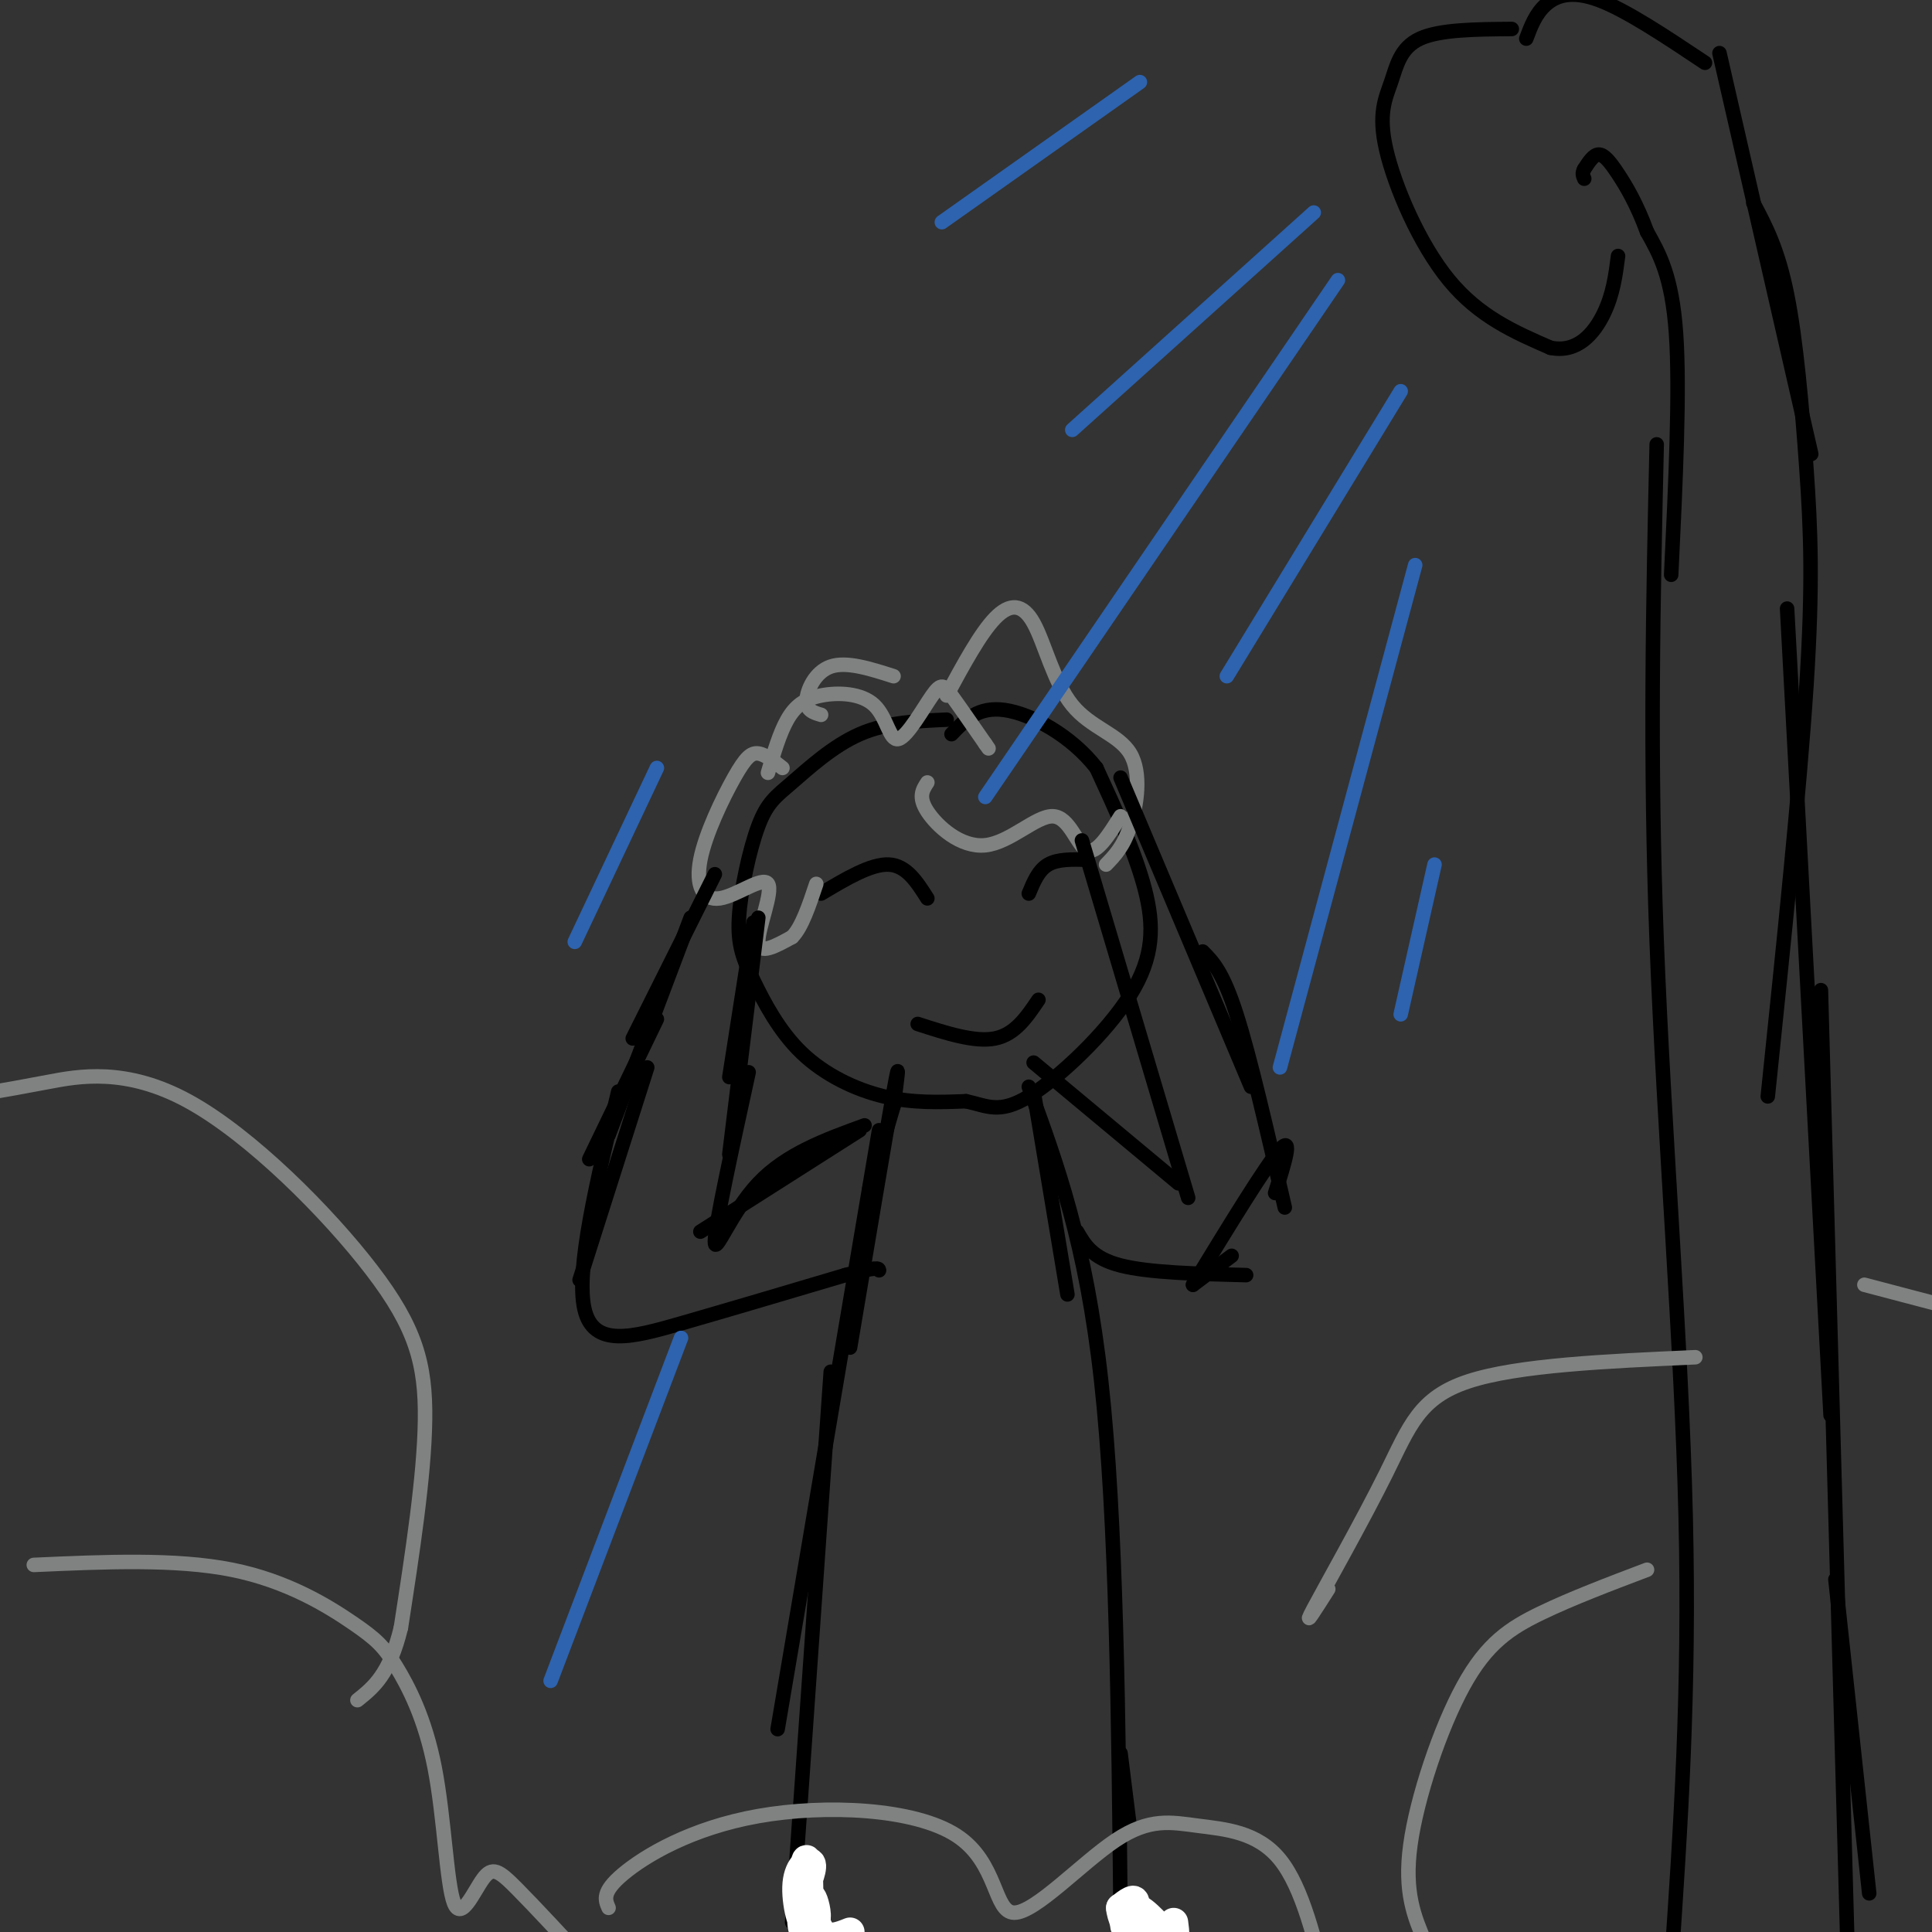 <svg viewBox='0 0 400 400' version='1.1' xmlns='http://www.w3.org/2000/svg' xmlns:xlink='http://www.w3.org/1999/xlink'><rect x="0" y="0" width="400" height="400" fill="#333333" stroke="none"/><g fill='none' stroke='#000000' stroke-width='3' stroke-linecap='round' stroke-linejoin='round'><path d='M196,149c-6.199,0.275 -12.399,0.550 -18,3c-5.601,2.450 -10.605,7.075 -14,10c-3.395,2.925 -5.182,4.150 -7,9c-1.818,4.850 -3.667,13.324 -4,19c-0.333,5.676 0.849,8.552 3,13c2.151,4.448 5.271,10.467 10,15c4.729,4.533 11.065,7.581 17,9c5.935,1.419 11.467,1.210 17,1'/><path d='M200,228c4.381,0.930 6.834,2.754 13,-1c6.166,-3.754 16.045,-13.088 21,-21c4.955,-7.912 4.987,-14.404 3,-22c-1.987,-7.596 -5.994,-16.298 -10,-25'/><path d='M227,159c-5.289,-6.778 -13.511,-11.222 -19,-12c-5.489,-0.778 -8.244,2.111 -11,5'/><path d='M170,185c5.167,-3.083 10.333,-6.167 14,-6c3.667,0.167 5.833,3.583 8,7'/><path d='M213,185c1.000,-2.417 2.000,-4.833 4,-6c2.000,-1.167 5.000,-1.083 8,-1'/><path d='M190,212c5.917,1.917 11.833,3.833 16,3c4.167,-0.833 6.583,-4.417 9,-8'/><path d='M185,229c0.000,0.000 -5.000,17.000 -5,17'/><path d='M185,229c0.750,-5.667 1.500,-11.333 0,-3c-1.500,8.333 -5.250,30.667 -9,53'/><path d='M182,234c0.000,0.000 -21.000,124.000 -21,124'/><path d='M172,284c0.000,0.000 -8.000,114.000 -8,114'/><path d='M214,226c0.000,0.000 7.000,42.000 7,42'/><path d='M213,225c5.917,16.167 11.833,32.333 15,61c3.167,28.667 3.583,69.833 4,111'/><path d='M232,363c0.000,0.000 2.000,16.000 2,16'/></g>
<g fill='none' stroke='#808282' stroke-width='3' stroke-linecap='round' stroke-linejoin='round'><path d='M162,159c-1.768,-1.397 -3.536,-2.794 -5,-3c-1.464,-0.206 -2.622,0.778 -5,5c-2.378,4.222 -5.974,11.681 -7,17c-1.026,5.319 0.519,8.498 4,8c3.481,-0.498 8.899,-4.673 10,-3c1.101,1.673 -2.114,9.192 -2,12c0.114,2.808 3.557,0.904 7,-1'/><path d='M164,194c2.000,-2.000 3.500,-6.500 5,-11'/><path d='M159,160c1.205,-4.098 2.409,-8.195 4,-11c1.591,-2.805 3.567,-4.317 7,-5c3.433,-0.683 8.323,-0.537 11,2c2.677,2.537 3.140,7.463 5,7c1.860,-0.463 5.116,-6.317 7,-9c1.884,-2.683 2.395,-2.195 4,0c1.605,2.195 4.302,6.098 7,10'/><path d='M204,154c1.167,1.667 0.583,0.833 0,0'/><path d='M192,162c-0.979,1.494 -1.959,2.989 0,6c1.959,3.011 6.855,7.539 12,7c5.145,-0.539 10.539,-6.145 14,-6c3.461,0.145 4.989,6.041 7,7c2.011,0.959 4.506,-3.021 7,-7'/><path d='M196,144c3.468,-6.412 6.936,-12.825 10,-16c3.064,-3.175 5.724,-3.113 8,1c2.276,4.113 4.167,12.278 8,17c3.833,4.722 9.609,6.002 12,10c2.391,3.998 1.397,10.714 0,15c-1.397,4.286 -3.199,6.143 -5,8'/><path d='M185,140c-4.867,-1.556 -9.733,-3.111 -13,-2c-3.267,1.111 -4.933,4.889 -5,7c-0.067,2.111 1.467,2.556 3,3'/></g>
<g fill='none' stroke='#000000' stroke-width='3' stroke-linecap='round' stroke-linejoin='round'><path d='M148,181c0.000,0.000 -17.000,34.000 -17,34'/><path d='M143,190c0.000,0.000 -17.000,45.000 -17,45'/><path d='M136,211c0.000,0.000 -14.000,29.000 -14,29'/><path d='M134,221c0.000,0.000 -14.000,44.000 -14,44'/><path d='M128,226c-4.422,18.444 -8.844,36.889 -7,45c1.844,8.111 9.956,5.889 20,3c10.044,-2.889 22.022,-6.444 34,-10'/><path d='M175,264c6.833,-1.833 6.917,-1.417 7,-1'/><path d='M156,191c0.000,0.000 -5.000,32.000 -5,32'/><path d='M157,190c0.000,0.000 -6.000,49.000 -6,49'/><path d='M155,222c-3.467,15.844 -6.933,31.689 -7,35c-0.067,3.311 3.267,-5.911 9,-12c5.733,-6.089 13.867,-9.044 22,-12'/><path d='M178,234c0.000,0.000 -33.000,21.000 -33,21'/><path d='M224,174c0.000,0.000 22.000,74.000 22,74'/><path d='M232,161c0.000,0.000 27.000,64.000 27,64'/><path d='M249,197c2.083,2.083 4.167,4.167 7,13c2.833,8.833 6.417,24.417 10,40'/><path d='M214,220c0.000,0.000 30.000,25.000 30,25'/><path d='M223,255c1.583,2.750 3.167,5.500 9,7c5.833,1.500 15.917,1.750 26,2'/><path d='M247,266c0.000,0.000 8.000,-6.000 8,-6'/><path d='M247,266c7.583,-12.417 15.167,-24.833 18,-28c2.833,-3.167 0.917,2.917 -1,9'/><path d='M343,92c-0.733,32.333 -1.467,64.667 0,103c1.467,38.333 5.133,82.667 6,119c0.867,36.333 -1.067,64.667 -3,93'/><path d='M346,119c0.917,-19.083 1.833,-38.167 1,-50c-0.833,-11.833 -3.417,-16.417 -6,-21'/><path d='M341,48c-2.083,-5.690 -4.292,-9.417 -6,-12c-1.708,-2.583 -2.917,-4.024 -4,-4c-1.083,0.024 -2.042,1.512 -3,3'/><path d='M328,35c-0.500,0.833 -0.250,1.417 0,2'/><path d='M313,6c-7.451,0.057 -14.903,0.115 -19,2c-4.097,1.885 -4.841,5.598 -6,9c-1.159,3.402 -2.735,6.493 -1,14c1.735,7.507 6.781,19.431 13,27c6.219,7.569 13.609,10.785 21,14'/><path d='M321,72c5.578,1.156 9.022,-2.956 11,-7c1.978,-4.044 2.489,-8.022 3,-12'/><path d='M316,8c0.956,-2.556 1.911,-5.111 4,-7c2.089,-1.889 5.311,-3.111 11,-1c5.689,2.111 13.844,7.556 22,13'/><path d='M356,11c0.000,0.000 19.000,83.000 19,83'/><path d='M363,42c2.554,4.792 5.107,9.583 7,19c1.893,9.417 3.125,23.458 4,36c0.875,12.542 1.393,23.583 0,45c-1.393,21.417 -4.696,53.208 -8,85'/><path d='M370,126c0.000,0.000 9.000,167.000 9,167'/><path d='M377,205c0.000,0.000 6.000,216.000 6,216'/><path d='M380,327c0.000,0.000 7.000,65.000 7,65'/></g>
<g fill='none' stroke='#2d63af' stroke-width='3' stroke-linecap='round' stroke-linejoin='round'><path d='M272,44c0.000,0.000 -50.000,45.000 -50,45'/><path d='M277,58c0.000,0.000 -73.000,107.000 -73,107'/><path d='M290,81c0.000,0.000 -36.000,59.000 -36,59'/><path d='M141,277c0.000,0.000 -27.000,71.000 -27,71'/><path d='M136,159c0.000,0.000 -17.000,36.000 -17,36'/><path d='M293,117c0.000,0.000 -28.000,104.000 -28,104'/></g>
<g fill='none' stroke='#808282' stroke-width='3' stroke-linecap='round' stroke-linejoin='round'><path d='M7,324c14.711,-0.657 29.423,-1.314 41,1c11.577,2.314 20.021,7.599 25,11c4.979,3.401 6.493,4.917 9,9c2.507,4.083 6.006,10.732 8,21c1.994,10.268 2.483,24.154 4,28c1.517,3.846 4.062,-2.349 6,-5c1.938,-2.651 3.268,-1.757 7,2c3.732,3.757 9.866,10.379 16,17'/><path d='M126,395c-0.718,-1.639 -1.437,-3.278 3,-7c4.437,-3.722 14.028,-9.527 28,-12c13.972,-2.473 32.324,-1.614 41,4c8.676,5.614 7.676,15.982 12,16c4.324,0.018 13.974,-10.315 21,-15c7.026,-4.685 11.430,-3.723 17,-3c5.570,0.723 12.306,1.207 17,7c4.694,5.793 7.347,16.897 10,28'/></g>
<g fill='none' stroke='#ffffff' stroke-width='6' stroke-linecap='round' stroke-linejoin='round'><path d='M166,389c-0.333,1.968 -0.666,3.936 0,3c0.666,-0.936 2.330,-4.776 2,-6c-0.330,-1.224 -2.655,0.166 -3,4c-0.345,3.834 1.289,10.110 2,8c0.711,-2.110 0.499,-12.607 0,-13c-0.499,-0.393 -1.285,9.316 -1,13c0.285,3.684 1.643,1.342 3,-1'/><path d='M169,397c0.190,-1.476 -0.833,-4.667 -1,-4c-0.167,0.667 0.524,5.190 2,7c1.476,1.810 3.738,0.905 6,0'/><path d='M243,398c0.289,2.110 0.577,4.220 -1,3c-1.577,-1.220 -5.021,-5.770 -7,-6c-1.979,-0.230 -2.494,3.861 -2,4c0.494,0.139 1.998,-3.675 2,-5c0.002,-1.325 -1.499,-0.163 -3,1'/><path d='M232,395c0.000,1.500 1.500,4.750 3,8'/></g>
<g fill='none' stroke='#2d63af' stroke-width='3' stroke-linecap='round' stroke-linejoin='round'><path d='M297,179c0.000,0.000 -7.000,31.000 -7,31'/><path d='M236,17c0.000,0.000 -41.000,29.000 -41,29'/></g>
<g fill='none' stroke='#808282' stroke-width='3' stroke-linecap='round' stroke-linejoin='round'><path d='M-1,226c2.421,-0.416 4.842,-0.833 11,-2c6.158,-1.167 16.053,-3.086 29,4c12.947,7.086 28.947,23.177 38,35c9.053,11.823 11.158,19.378 11,31c-0.158,11.622 -2.579,27.311 -5,43'/><path d='M83,337c-2.333,9.667 -5.667,12.333 -9,15'/><path d='M275,329c-2.738,4.321 -5.476,8.643 -3,4c2.476,-4.643 10.167,-18.250 15,-28c4.833,-9.750 6.810,-15.643 17,-19c10.190,-3.357 28.595,-4.179 47,-5'/><path d='M295,402c-2.167,-5.113 -4.333,-10.226 -3,-20c1.333,-9.774 6.167,-24.208 11,-33c4.833,-8.792 9.667,-11.940 16,-15c6.333,-3.060 14.167,-6.030 22,-9'/><path d='M386,266c0.000,0.000 19.000,5.000 19,5'/></g>
</svg>